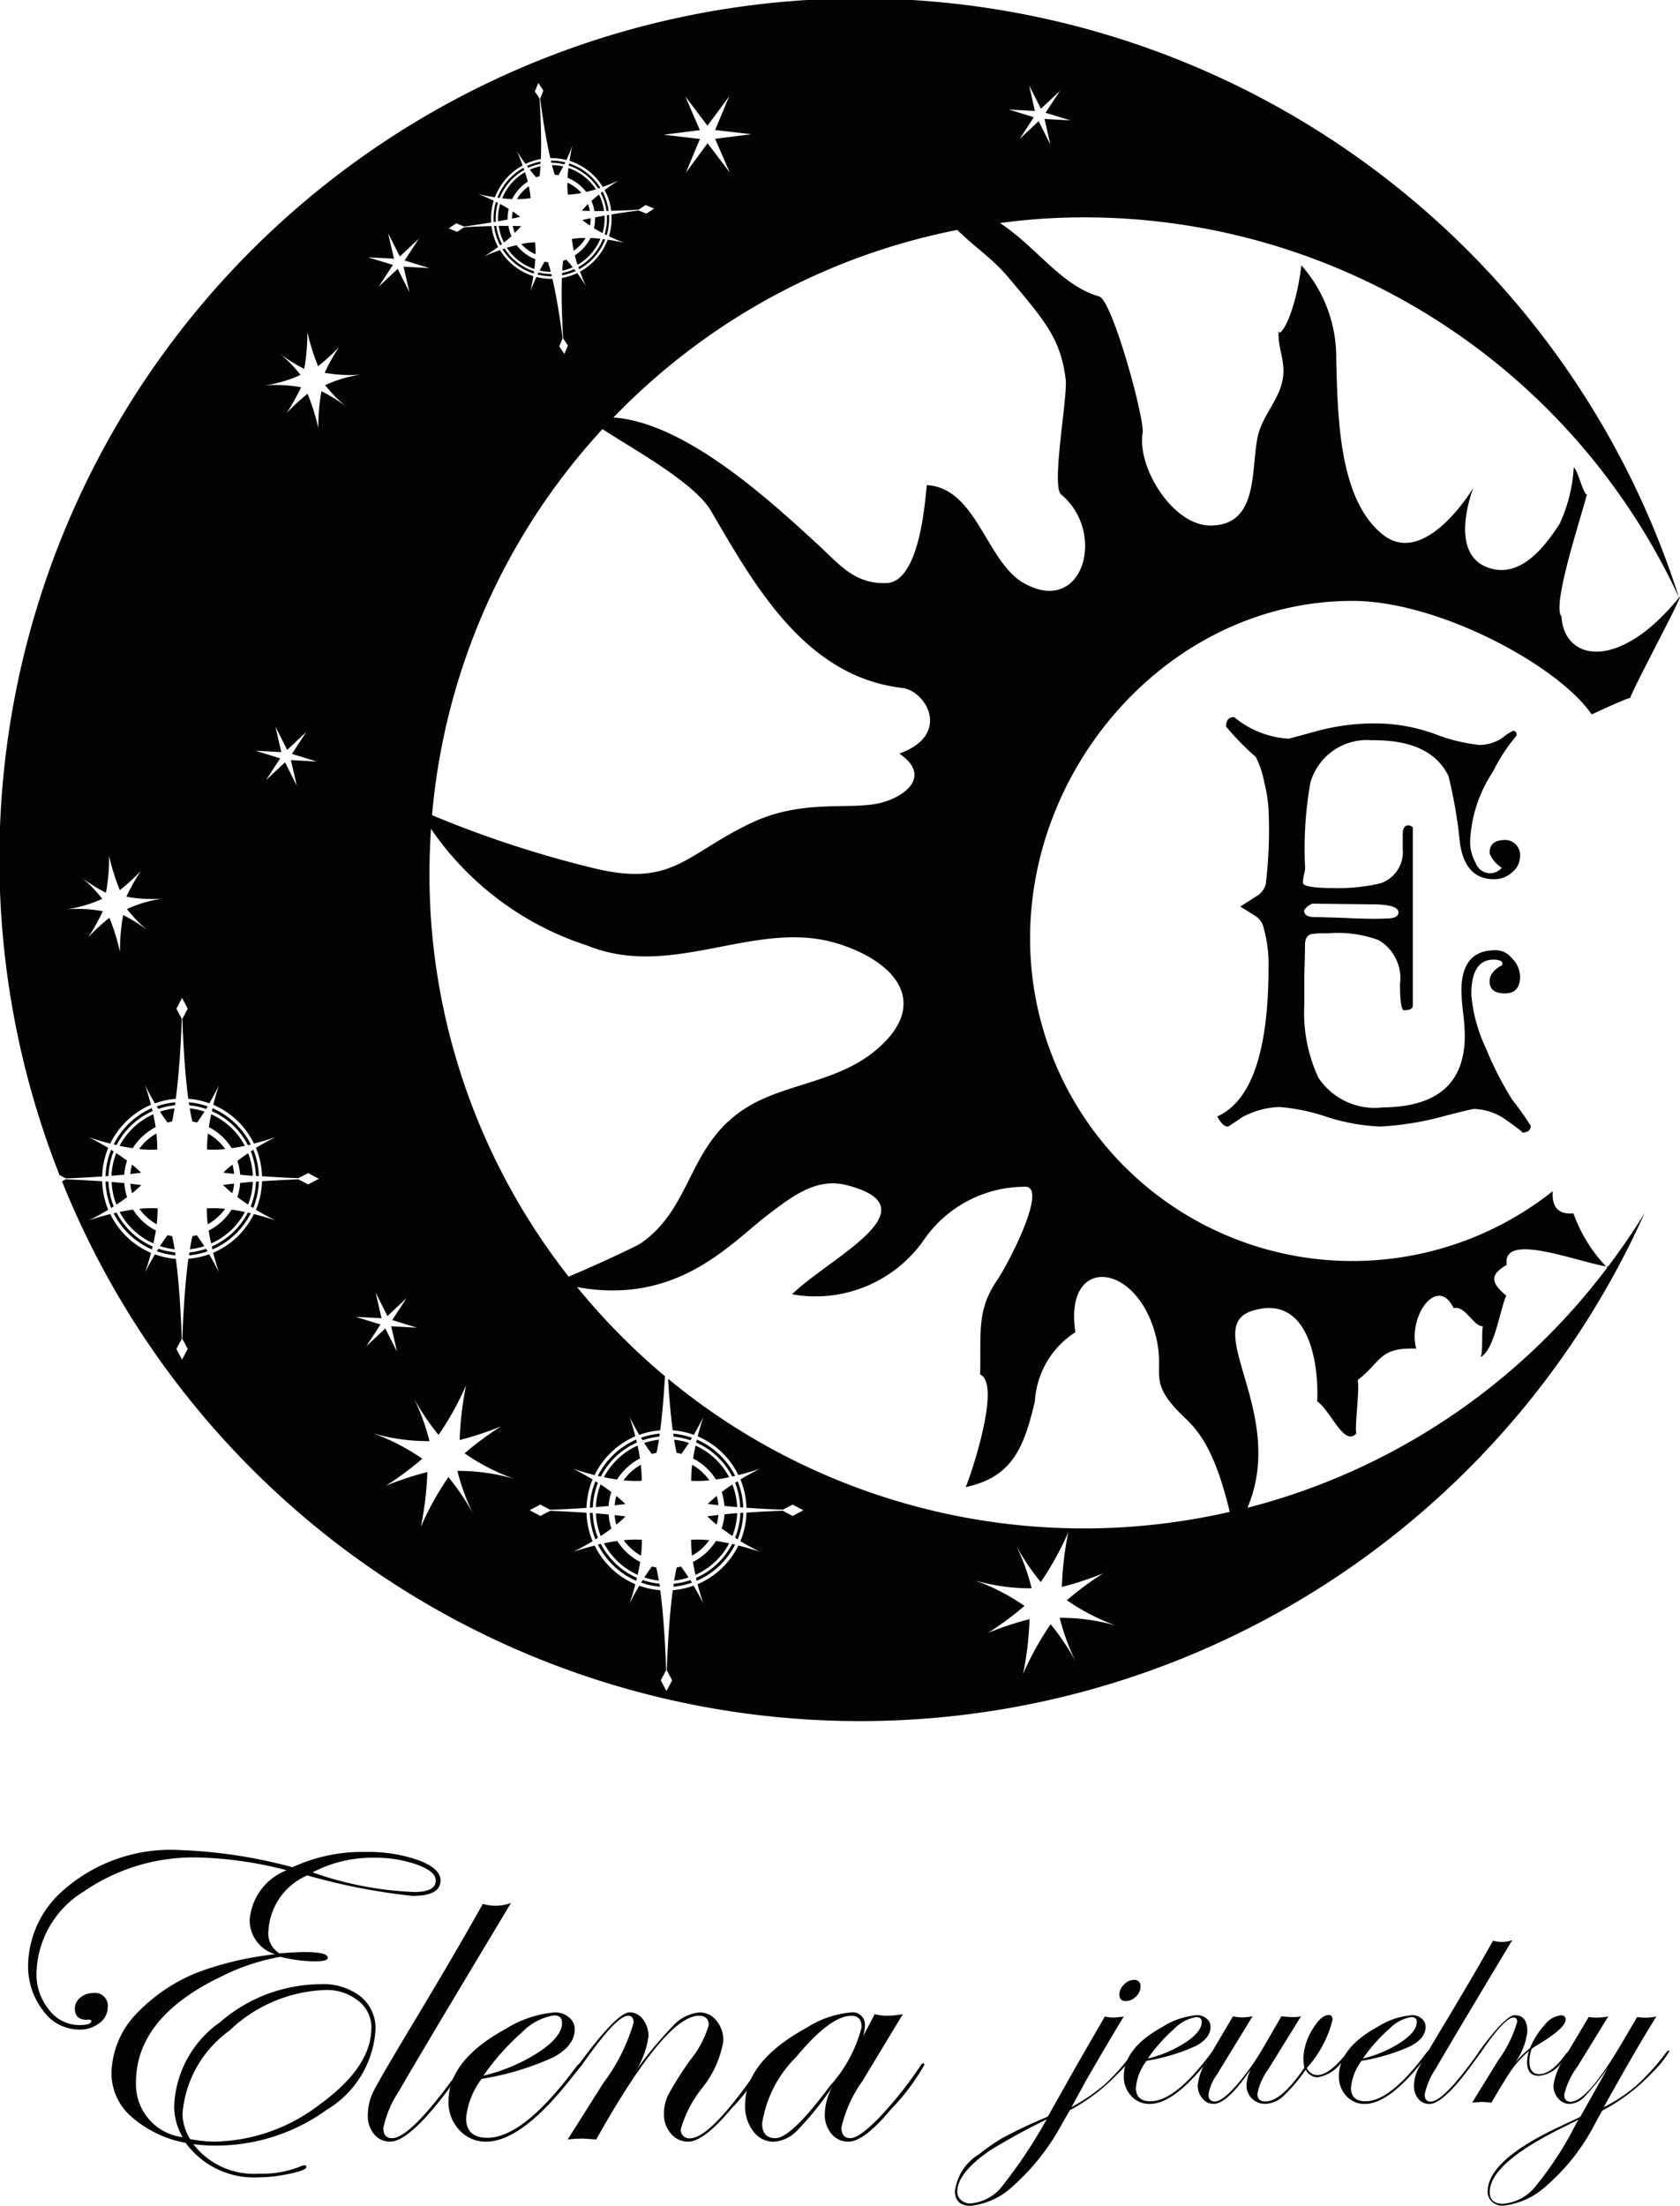 <svg xmlns="http://www.w3.org/2000/svg" xmlns:xlink="http://www.w3.org/1999/xlink" width="66.04" height="86.661" viewBox="0 0 66.04 86.661"><defs><clipPath id="a"><rect width="66.04" height="86.662" fill="#030303"/></clipPath></defs><g clip-path="url(#a)"><path d="M81.385,528.425c-.035.159-.068.33-.1.513a2.777,2.777,0,0,0,.567-.122c-.092-.142-.189-.287-.3-.432-.058.015-.114.03-.174.042" transform="translate(-73.822 -479.856)" fill="#030303"/><path d="M95.622,498.529c.137.018.278.036.42.05a1.944,1.944,0,0,0-.066-.364c-.124.1-.243.2-.353.314" transform="translate(-86.84 -452.459)" fill="#030303"/><path d="M80.913,534.337c-.006.04-.012.078-.017.117a2.95,2.95,0,0,0,.731-.159c-.02-.034-.041-.067-.063-.1a2.9,2.9,0,0,1-.651.143" transform="translate(-73.466 -485.133)" fill="#030303"/><path d="M89.234,516.885a4.444,4.444,0,0,0-.716-.018,4.76,4.76,0,0,0,.036.625,2.076,2.076,0,0,0,.68-.606" transform="translate(-80.388 -469.391)" fill="#030303"/><path d="M95.826,506.73a2.05,2.05,0,0,0,.071-.378c-.148.016-.294.034-.436.053a4.564,4.564,0,0,0,.365.326" transform="translate(-86.694 -459.849)" fill="#030303"/><path d="M81.237,474.159c.029.182.062.355.1.514.063.011.124.028.185.043.106-.144.2-.29.295-.431a2.738,2.738,0,0,0-.577-.126" transform="translate(-73.776 -430.612)" fill="#030303"/><path d="M314.825,634.656l.117.01a3,3,0,0,0-.22-1.035l-.1.064a2.872,2.872,0,0,1,.2.962" transform="translate(-285.726 -575.437)" fill="#030303"/><path d="M288.812,613.559c.021-.035.043-.069.062-.1a2.95,2.95,0,0,0-.741-.162c.005.04.011.079.018.118a2.845,2.845,0,0,1,.661.145" transform="translate(-261.671 -556.97)" fill="#030303"/><path d="M314.6,648.131l.1.065a3.039,3.039,0,0,0,.222-1.045l-.117.009a2.848,2.848,0,0,1-.206.971" transform="translate(-285.703 -587.717)" fill="#030303"/><path d="M299.4,617.295l.117-.026a3.043,3.043,0,0,0-1.506-1.427c-.009.039-.018.076-.027.116a2.921,2.921,0,0,1,1.416,1.336" transform="translate(-270.618 -559.283)" fill="#030303"/><path d="M296.6,627.24a2.049,2.049,0,0,0-.678-.61,5.532,5.532,0,0,0-.037.628,4.277,4.277,0,0,0,.715-.018" transform="translate(-268.715 -569.08)" fill="#030303"/><path d="M297.557,619.748c.178-.025.352-.057.518-.092a2.8,2.8,0,0,0-1.323-1.242c-.034.162-.067.332-.095.508a2.287,2.287,0,0,1,.9.827" transform="translate(-269.412 -561.619)" fill="#030303"/><path d="M89.317,485.5a2.068,2.068,0,0,0-.677-.61,4.819,4.819,0,0,0-.037.627,4.282,4.282,0,0,0,.714-.017" transform="translate(-80.465 -440.355)" fill="#030303"/><path d="M90.267,478c.178-.025.352-.057.519-.092a2.8,2.8,0,0,0-1.323-1.242c-.034.161-.068.332-.095.507a2.3,2.3,0,0,1,.9.827" transform="translate(-81.16 -432.889)" fill="#030303"/><path d="M92.106,475.546l.117-.026a3.036,3.036,0,0,0-1.506-1.427c-.009.037-.019.076-.027.116a2.925,2.925,0,0,1,1.416,1.336" transform="translate(-82.361 -430.552)" fill="#030303"/><path d="M47.741,494.186c.166-.014.335-.029.5-.045a2.223,2.223,0,0,1,.108-.548c-.141-.107-.283-.205-.423-.3a2.769,2.769,0,0,0-.187.891" transform="translate(-43.356 -447.991)" fill="#030303"/><path d="M45.279,505.445l-.117-.009a3.006,3.006,0,0,0,.221,1.042l.1-.065a2.923,2.923,0,0,1-.205-.968" transform="translate(-41.014 -459.017)" fill="#030303"/><path d="M81.522,471.81c.022-.035.043-.069.063-.1a2.963,2.963,0,0,0-.741-.162c0,.04.011.079.017.118a2.831,2.831,0,0,1,.661.145" transform="translate(-73.419 -428.24)" fill="#030303"/><path d="M107.535,492.9l.117.01a3.03,3.03,0,0,0-.22-1.036l-.1.064a2.878,2.878,0,0,1,.2.962" transform="translate(-97.474 -446.703)" fill="#030303"/><path d="M90.713,517.565c-.168-.036-.342-.066-.52-.091a2.29,2.29,0,0,1-.9.824c.027.175.06.345.1.506a2.805,2.805,0,0,0,1.327-1.239" transform="translate(-81.09 -469.949)" fill="#030303"/><path d="M102.009,506.488a2.742,2.742,0,0,0,.188-.9c-.165.014-.333.03-.5.045a2.263,2.263,0,0,1-.11.557c.14.1.283.2.422.295" transform="translate(-92.257 -459.157)" fill="#030303"/><path d="M102.022,493.3c-.139.092-.283.191-.423.3a2.2,2.2,0,0,1,.109.544q.25.025.5.045a2.733,2.733,0,0,0-.185-.886" transform="translate(-92.268 -447.991)" fill="#030303"/><path d="M107.306,506.378l.1.065a3.042,3.042,0,0,0,.222-1.045l-.117.009a2.867,2.867,0,0,1-.206.972" transform="translate(-97.451 -458.981)" fill="#030303"/><path d="M90.626,520.065c.009.039.018.079.028.117a3.044,3.044,0,0,0,1.509-1.424l-.117-.026a2.921,2.921,0,0,1-1.42,1.333" transform="translate(-82.303 -471.092)" fill="#030303"/><path d="M297.914,661.818c.009.04.019.079.029.117a3.041,3.041,0,0,0,1.508-1.424l-.118-.026a2.908,2.908,0,0,1-1.419,1.333" transform="translate(-270.554 -599.826)" fill="#030303"/><path d="M255.649,647.993a2.216,2.216,0,0,1-.11-.552c-.168-.016-.336-.031-.5-.044a2.753,2.753,0,0,0,.189.892c.139-.091.282-.191.423-.3" transform="translate(-231.614 -587.939)" fill="#030303"/><path d="M263.071,640.331c.144-.016.286-.033.425-.05a4.522,4.522,0,0,0-.357-.319,1.992,1.992,0,0,0-.068.369" transform="translate(-238.911 -581.188)" fill="#030303"/><path d="M258.467,619.657c.166.034.341.066.519.092a2.3,2.3,0,0,1,.9-.827c-.026-.175-.059-.345-.094-.507a2.8,2.8,0,0,0-1.324,1.242" transform="translate(-234.729 -561.62)" fill="#030303"/><path d="M257.422,615.958c-.01-.04-.018-.078-.029-.116a3.044,3.044,0,0,0-1.505,1.427l.118.026a2.914,2.914,0,0,1,1.416-1.336" transform="translate(-232.387 -559.283)" fill="#030303"/><path d="M252.773,633.7l-.1-.064a3,3,0,0,0-.22,1.039l.118-.01a2.867,2.867,0,0,1,.2-.966" transform="translate(-229.267 -575.438)" fill="#030303"/><path d="M252.57,647.194c-.04,0-.079-.006-.118-.009a3,3,0,0,0,.222,1.042l.1-.064a2.867,2.867,0,0,1-.206-.968" transform="translate(-229.267 -587.747)" fill="#030303"/><path d="M276.292,670.167a1.774,1.774,0,0,1-.177-.042c-.106.146-.205.29-.3.432a2.854,2.854,0,0,0,.571.124c-.03-.183-.062-.356-.1-.515" transform="translate(-250.488 -608.581)" fill="#030303"/><path d="M309.33,635.043c-.14.092-.282.191-.422.3a2.253,2.253,0,0,1,.107.544c.167.017.335.032.5.046a2.767,2.767,0,0,0-.186-.887" transform="translate(-280.538 -576.721)" fill="#030303"/><path d="M275.08,613.413c.005-.039.012-.078.018-.118a3,3,0,0,0-.737.162l.062.1a2.891,2.891,0,0,1,.657-.145" transform="translate(-249.163 -556.97)" fill="#030303"/><path d="M266.894,627.24a4.271,4.271,0,0,0,.714.018,5.164,5.164,0,0,0-.037-.628,2.059,2.059,0,0,0-.677.61" transform="translate(-242.382 -569.08)" fill="#030303"/><path d="M263.5,648.215c-.141-.018-.285-.036-.431-.051a2.053,2.053,0,0,0,.07.374c.127-.1.248-.211.361-.323" transform="translate(-238.911 -588.637)" fill="#030303"/><path d="M276.315,615.905a2.781,2.781,0,0,0-.574.127c.091.141.189.287.3.431.061-.015.12-.033.182-.043.035-.159.068-.33.1-.515" transform="translate(-250.417 -559.34)" fill="#030303"/><path d="M256.037,660.486l-.117.027a3.041,3.041,0,0,0,1.509,1.423c.009-.038.019-.077.027-.117a2.917,2.917,0,0,1-1.419-1.333" transform="translate(-232.416 -599.827)" fill="#030303"/><path d="M296.525,658.638a4.27,4.27,0,0,0-.716-.017,4.958,4.958,0,0,0,.035.624,2.074,2.074,0,0,0,.68-.607" transform="translate(-268.642 -598.125)" fill="#030303"/><path d="M303.122,648.485a2.064,2.064,0,0,0,.07-.379c-.147.016-.293.034-.435.053a4.732,4.732,0,0,0,.365.326" transform="translate(-274.952 -588.584)" fill="#030303"/><path d="M302.912,640.277c.138.019.278.035.42.051a2.024,2.024,0,0,0-.066-.365c-.124.1-.242.2-.353.314" transform="translate(-275.092 -581.189)" fill="#030303"/><path d="M309.3,648.242a2.79,2.79,0,0,0,.188-.9c-.166.014-.334.029-.5.045a2.28,2.28,0,0,1-.111.557c.14.1.283.2.423.3" transform="translate(-280.509 -587.893)" fill="#030303"/><path d="M298,659.318c-.166-.034-.34-.065-.518-.09a2.315,2.315,0,0,1-.9.824c.028.174.06.345.1.506a2.79,2.79,0,0,0,1.325-1.24" transform="translate(-269.342 -598.684)" fill="#030303"/><path d="M259.02,659.228c-.179.025-.353.056-.52.09a2.8,2.8,0,0,0,1.326,1.24c.036-.162.069-.332.1-.506a2.3,2.3,0,0,1-.9-.824" transform="translate(-234.759 -598.684)" fill="#030303"/><path d="M274.489,675.941c-.023.035-.043.068-.063.1a3,3,0,0,0,.736.16c-.006-.04-.012-.079-.017-.118a2.857,2.857,0,0,1-.655-.143" transform="translate(-249.223 -613.862)" fill="#030303"/><path d="M266.966,658.638a2.064,2.064,0,0,0,.679.607,4.826,4.826,0,0,0,.036-.624,4.262,4.262,0,0,0-.715.017" transform="translate(-242.448 -598.125)" fill="#030303"/><path d="M288.675,670.167c-.036.159-.068.332-.1.514a2.77,2.77,0,0,0,.567-.123q-.136-.213-.3-.432a1.775,1.775,0,0,1-.174.042" transform="translate(-262.075 -608.581)" fill="#030303"/><path d="M288.2,676.084c-.006.04-.012.078-.018.118a3,3,0,0,0,.732-.16c-.021-.034-.041-.067-.063-.1a2.9,2.9,0,0,1-.65.143" transform="translate(-261.712 -613.862)" fill="#030303"/><path d="M288.527,615.905c.03.183.062.355.1.514.063.01.124.028.185.044.106-.144.2-.29.3-.431a2.784,2.784,0,0,0-.579-.127" transform="translate(-262.029 -559.34)" fill="#030303"/><path d="M255.222,635.043a2.788,2.788,0,0,0-.185.891c.166-.014.334-.029.5-.044a2.319,2.319,0,0,1,.108-.549c-.141-.107-.283-.206-.423-.3" transform="translate(-231.614 -576.721)" fill="#030303"/><path d="M247.069,101.849c-.128-.014-.261-.025-.4-.03a1.733,1.733,0,0,1-.617.683c.033.128.07.253.108.372a2.114,2.114,0,0,0,.9-1.026" transform="translate(-223.458 -92.468)" fill="#030303"/><path d="M244.865,102.272a1.579,1.579,0,0,0,.465-.5,3.256,3.256,0,0,0-.538.038,3.7,3.7,0,0,0,.073.466" transform="translate(-222.31 -92.422)" fill="#030303"/><path d="M253.128,83.444a1.7,1.7,0,0,1,.121.4l.378,0a2.056,2.056,0,0,0-.2-.65c-.1.078-.2.163-.3.253" transform="translate(-229.881 -75.551)" fill="#030303"/><path d="M254.575,92.938a2.082,2.082,0,0,0,.076-.687c-.123.022-.248.046-.372.07a1.686,1.686,0,0,1-.043.425c.113.069.227.133.338.191" transform="translate(-230.888 -83.779)" fill="#030303"/><path d="M247.551,103.353c.009.029.019.057.03.085a2.278,2.278,0,0,0,1.027-1.175l-.089-.012a2.189,2.189,0,0,1-.968,1.1" transform="translate(-224.816 -92.859)" fill="#030303"/><path d="M223.179,103.773a1.552,1.552,0,0,0,.553.4,3.743,3.743,0,0,0-.017-.47,3.02,3.02,0,0,0-.536.065" transform="translate(-202.682 -94.183)" fill="#030303"/><path d="M249.595,93.4c-.109.022-.217.046-.323.071.093.076.194.148.3.217a1.545,1.545,0,0,0,.025-.288" transform="translate(-226.379 -84.826)" fill="#030303"/><path d="M227.183,71.108a2.108,2.108,0,0,0-.421.136c.078.1.163.2.252.3a1.4,1.4,0,0,1,.133-.046c.015-.122.028-.253.036-.392" transform="translate(-205.936 -64.577)" fill="#030303"/><path d="M230.118,116.6l-.04.081a2.275,2.275,0,0,0,.564.067c-.008-.03-.016-.058-.023-.088a2.132,2.132,0,0,1-.5-.06" transform="translate(-208.948 -105.894)" fill="#030303"/><path d="M240.528,115.294c0,.03,0,.06,0,.09a2.227,2.227,0,0,0,.537-.172L241,115.14a2.106,2.106,0,0,1-.477.154" transform="translate(-218.433 -104.566)" fill="#030303"/><path d="M236.255,70.624c.034.136.072.262.11.379.048,0,.094.012.142.019.069-.115.132-.233.19-.345a2.121,2.121,0,0,0-.441-.054" transform="translate(-214.557 -64.138)" fill="#030303"/><path d="M249.014,87.6c.1,0,.211.007.319.008a1.6,1.6,0,0,0-.076-.27c-.086.085-.168.173-.242.262" transform="translate(-226.145 -79.321)" fill="#030303"/><path d="M258.809,92.686c.028.014.054.028.081.04a2.291,2.291,0,0,0,.091-.8l-.087.015a2.146,2.146,0,0,1-.085.743" transform="translate(-235.04 -83.485)" fill="#030303"/><path d="M226.1,69.211c0-.03,0-.059.005-.089a2.232,2.232,0,0,0-.54.174l.053.071a2.231,2.231,0,0,1,.481-.156" transform="translate(-204.854 -62.774)" fill="#030303"/><path d="M214.861,74.663c.128.014.261.025.4.03a1.719,1.719,0,0,1,.614-.684c-.033-.129-.07-.255-.108-.374a2.117,2.117,0,0,0-.9,1.028" transform="translate(-195.128 -66.872)" fill="#030303"/><path d="M231.4,112.363c-.034-.135-.072-.262-.11-.378a1.294,1.294,0,0,1-.136-.018c-.069.117-.133.232-.191.344a2.028,2.028,0,0,0,.437.053" transform="translate(-209.749 -101.683)" fill="#030303"/><path d="M257.448,82.72a2.236,2.236,0,0,0-.24-.76l-.07.055a2.177,2.177,0,0,1,.222.706h.089" transform="translate(-233.522 -74.433)" fill="#030303"/><path d="M211.416,86.385l-.08-.041a2.286,2.286,0,0,0-.09.795l.087-.015a2.19,2.19,0,0,1,.082-.738" transform="translate(-191.841 -78.414)" fill="#030303"/><path d="M213.951,71.837c-.01-.029-.02-.057-.03-.085a2.29,2.29,0,0,0-1.026,1.178l.089.011a2.2,2.2,0,0,1,.966-1.1" transform="translate(-193.343 -65.162)" fill="#030303"/><path d="M244.038,72.687a2.108,2.108,0,0,0-1.082-.837c-.014.124-.026.253-.034.387a1.751,1.751,0,0,1,.734.555c.131-.031.259-.067.381-.1" transform="translate(-220.612 -65.251)" fill="#030303"/><path d="M244.578,70.87l.085-.028a2.284,2.284,0,0,0-1.231-.96c0,.028-.009.059-.013.088a2.2,2.2,0,0,1,1.159.9" transform="translate(-221.063 -63.464)" fill="#030303"/><path d="M243.389,78.518a1.556,1.556,0,0,0-.551-.408,3.9,3.9,0,0,0,.018.473,2.983,2.983,0,0,0,.533-.065" transform="translate(-220.535 -70.936)" fill="#030303"/><path d="M236.293,68.846c.014-.027.027-.054.04-.081a2.311,2.311,0,0,0-.567-.069c.007.03.014.059.021.088a2.143,2.143,0,0,1,.506.061" transform="translate(-214.112 -62.387)" fill="#030303"/><path d="M240.62,111.5a2,2,0,0,0,.417-.133c-.079-.1-.164-.2-.253-.3-.042.015-.084.031-.127.044-.014.122-.027.252-.036.392" transform="translate(-218.521 -100.865)" fill="#030303"/><path d="M211.457,96.663a2.275,2.275,0,0,0,.241.764c.024-.017.048-.037.072-.056a2.143,2.143,0,0,1-.224-.711l-.089,0" transform="translate(-192.037 -87.784)" fill="#030303"/><path d="M51.178,477.908c.166.035.341.068.519.092a2.3,2.3,0,0,1,.9-.827c-.027-.175-.06-.346-.094-.507a2.8,2.8,0,0,0-1.324,1.242" transform="translate(-46.478 -432.889)" fill="#030303"/><path d="M68.528,528.816a2.845,2.845,0,0,0,.571.124c-.029-.184-.062-.355-.1-.515-.061-.011-.119-.026-.178-.042-.107.144-.2.29-.3.432" transform="translate(-62.234 -479.857)" fill="#030303"/><path d="M59.6,485.5a4.28,4.28,0,0,0,.714.017,5.146,5.146,0,0,0-.037-.627,2.048,2.048,0,0,0-.677.61" transform="translate(-54.131 -440.355)" fill="#030303"/><path d="M67.192,534.194l-.063.1a2.967,2.967,0,0,0,.737.159c-.007-.038-.012-.078-.018-.117a2.919,2.919,0,0,1-.656-.143" transform="translate(-60.964 -485.133)" fill="#030303"/><path d="M67.79,471.665c.007-.039.013-.079.019-.118a2.935,2.935,0,0,0-.737.162l.062.1a2.866,2.866,0,0,1,.657-.145" transform="translate(-60.912 -428.24)" fill="#030303"/><path d="M68.752,474.717c.06-.016.12-.033.182-.043.036-.159.069-.332.1-.515a2.8,2.8,0,0,0-.573.126c.089.141.188.287.294.432" transform="translate(-62.171 -430.612)" fill="#030303"/><path d="M51.723,517.474c-.178.024-.352.057-.52.091A2.8,2.8,0,0,0,52.53,518.8c.035-.161.068-.332.1-.506a2.28,2.28,0,0,1-.9-.824" transform="translate(-46.501 -469.949)" fill="#030303"/><path d="M48.742,518.732l-.117.027a3.04,3.04,0,0,0,1.509,1.424c.01-.038.019-.078.028-.117a2.922,2.922,0,0,1-1.42-1.333" transform="translate(-44.159 -471.092)" fill="#030303"/><path d="M56.213,506.461c-.141-.02-.284-.037-.431-.052a2.208,2.208,0,0,0,.07.373q.191-.154.361-.321" transform="translate(-50.659 -459.9)" fill="#030303"/><path d="M55.781,498.574q.216-.024.425-.051a4.615,4.615,0,0,0-.358-.32,1.968,1.968,0,0,0-.068.371" transform="translate(-50.658 -452.448)" fill="#030303"/><path d="M59.669,516.885a2.061,2.061,0,0,0,.68.606,5.1,5.1,0,0,0,.037-.625,4.448,4.448,0,0,0-.717.018" transform="translate(-54.189 -469.391)" fill="#030303"/><path d="M216.93,104.973a2.106,2.106,0,0,0,1.083.834c.016-.124.028-.254.036-.386a1.732,1.732,0,0,1-.736-.553c-.133.031-.26.068-.383.1" transform="translate(-197.007 -95.237)" fill="#030303"/><path d="M219.569,96.922c.087-.086.171-.175.247-.268-.107,0-.217-.006-.327-.007a1.623,1.623,0,0,0,.079.275" transform="translate(-199.332 -87.771)" fill="#030303"/><path d="M215.121,106.312l-.085.028a2.287,2.287,0,0,0,1.233.958c0-.029.008-.059.012-.09a2.195,2.195,0,0,1-1.161-.9" transform="translate(-195.287 -96.548)" fill="#030303"/><path d="M221.74,79.7a1.561,1.561,0,0,0-.464.506,3.231,3.231,0,0,0,.537-.039,3.758,3.758,0,0,0-.073-.467" transform="translate(-200.954 -72.383)" fill="#030303"/><path d="M213.616,97.284c.1-.078.2-.163.3-.252a1.653,1.653,0,0,1-.122-.406c-.128,0-.253,0-.38,0a2.106,2.106,0,0,0,.206.656" transform="translate(-193.81 -87.752)" fill="#030303"/><path d="M219.18,90.733c.108-.022.212-.045.316-.07a3.563,3.563,0,0,0-.291-.212,1.52,1.52,0,0,0-.025.282" transform="translate(-199.05 -82.144)" fill="#030303"/><path d="M50.137,474.2c-.009-.04-.018-.079-.028-.117a3.037,3.037,0,0,0-1.5,1.427l.116.026a2.919,2.919,0,0,1,1.417-1.336" transform="translate(-44.14 -430.548)" fill="#030303"/><path d="M45.482,491.942l-.1-.064a2.988,2.988,0,0,0-.22,1.039l.117-.009a2.89,2.89,0,0,1,.2-.966" transform="translate(-41.014 -446.704)" fill="#030303"/><path d="M47.93,506.534c.139-.091.283-.19.423-.295a2.271,2.271,0,0,1-.11-.552c-.167-.017-.335-.031-.5-.045a2.775,2.775,0,0,0,.189.893" transform="translate(-43.356 -459.204)" fill="#030303"/><path d="M213.18,87.933c.125-.022.249-.044.373-.069a1.782,1.782,0,0,1,.041-.419c-.113-.069-.226-.134-.338-.192a2.077,2.077,0,0,0-.076.68" transform="translate(-193.599 -79.24)" fill="#030303"/><path d="M533.357,322.8c0,.194-.115.292-.345.292q.079,0-.583-.464a2.272,2.272,0,0,0-1.3-.464q-.106,0-1.219.291a11.873,11.873,0,0,1-2.465.4,7.841,7.841,0,0,1-2.12-.384,7.649,7.649,0,0,0-1.855-.384,3.281,3.281,0,0,0-1.458.4q-.265.186-.557.371c-.142,0-.282-.133-.424-.4q2.068-.927,2.015-6.148a5.3,5.3,0,0,0-.217-1.351.725.725,0,0,0-.339-.4c-.19-.123-.375-.239-.557-.345l.623-.4a.775.775,0,0,0,.384-.5,17.534,17.534,0,0,0,.106-2.915,5.466,5.466,0,0,0-.172-1.087,3.454,3.454,0,0,0-.332-.981,10.675,10.675,0,0,1-1.166-1.193q0-.371.318-.371a3.661,3.661,0,0,0,2.147.848q.424-.11,1.113-.3a8.724,8.724,0,0,1,2.253-.3,6.915,6.915,0,0,1,2.359.41,6.9,6.9,0,0,0,1.775.438,1.628,1.628,0,0,0,.914-.291,1.752,1.752,0,0,1,.411-.265c.088,0,.133.062.133.185a6.751,6.751,0,0,0-.928,1.418,5.315,5.315,0,0,0-.9,2.77,1.667,1.667,0,0,0,.22.821.6.6,0,0,0,1.025.186,1.191,1.191,0,0,1-.477-.557q-.026-.5.53-.53a.589.589,0,0,1,.663.636.8.8,0,0,1-.318.636,1.026,1.026,0,0,1-.663.265q-1.167.027-1.379-1.412a18.967,18.967,0,0,0-.45-2.636q-.69-1.438-3.022-1.412a2.31,2.31,0,0,0-2.411,1.677,14.937,14.937,0,0,0-.212,3.2.907.907,0,0,1-.026.359,1.654,1.654,0,0,0-.053.359q0,.213,1.228.213a7.224,7.224,0,0,0,1.814-.185,1.293,1.293,0,0,0,.881-1.352v-.556q0-.371.212-.371a.255.255,0,0,1,.185.079v7q0,.186-.344.185-.159,0-.159-1.033a1.74,1.74,0,0,0-.842-1.723,4.655,4.655,0,0,0-2-.265,3.39,3.39,0,0,0-.631.027c-.176.036-.263.185-.263.45s-.009.654-.026,1.167v1.166a6.052,6.052,0,0,0,.554,2.862,2.657,2.657,0,0,0,2.534,1.166q3.246-.026,3.22-2.862a8.2,8.2,0,0,0-.066-.861,8.076,8.076,0,0,1-.066-.862q0-1.59,1.325-1.59a.818.818,0,0,1,.663.318,1.051,1.051,0,0,1,.318.715q0,.663-.6.663t-.6-.477q0-.371.5-.637c.017-.088-.009-.146-.079-.172a.775.775,0,0,0-.265-.04q-.874,0-.875,1.379a6.193,6.193,0,0,0,.583,2.12,13.031,13.031,0,0,0,1.033,2.014,10.816,10.816,0,0,1,.716,1.007m-5.194-8.375q0-.318-1.068-.318l-2.323-.026a.712.712,0,0,0-.32.265c0,.177.146.265.44.265s.752.013,1.375.04,1.095.031,1.415.013q.481,0,.481-.239" transform="translate(-473.181 -278.594)" fill="#030303"/><path d="M63.132,49.753c.018.015.036.032.052.045a25.722,25.722,0,0,1-14.146,9.44c1.575-3.722-1.867-7.106.2-7.742,2.182-.672,2.61,2,2.541,3.559.549.4,1.072,1.809,1.54,1.256-.082-.137.15-1.916.046-2.087.934-.712.837-1.3,2.306-1.236-.34-1.279.834-2.909,1.473-1.592.465-.115.766.721,1.151.713-.067.218.011,1-.092,1.208.544-.272.769-1.9,1.007-2.413-.639-.535-.63-.825.019-1.21-.195-1.3,2.66-.153,3.9.06a5.928,5.928,0,0,1-1.278-2.083c-.685.06-.847-.353-.814-.871A12.671,12.671,0,0,1,40.492,36.87c0-7,5.674-13.262,12.675-13.262,3.377,0,8.087,2.54,9.4,4.46.093-.038,1.38-.645,1.518-.645.071-.321,2.251-4.359,1.918-3.948-2.36,2.911-4.521,2.509-4.623.739-.389-.434.808-3.994,1-4.791-.132.039-.38-1.04-.519-1.048a5.98,5.98,0,0,1-.551,2.2c-.46.71-1.384,2.054-2.607,1.785-1.9-.417-.783-3.2-.783-3.2s-1.9,3.194-3.578,1.831c-1.666-1.35-1.758-4.4-1.815-6.883a5.454,5.454,0,0,0-1.372-3.685c-.245,2.065-.927,2.99-.892,2.526-.052.7.251,1.165.177,1.835-.1.882-.818,1.52-1,2.373-.274,1.306.048,3.5-1.872,3.49-1.494-.014-2.891-2.328-2.649-3.661.048-.655-1.2-5.19-1.711-5.338-1.5-.432-2.457-1.941-3.9-2.886.646-.083,1.3-.151,1.957-.186A25.755,25.755,0,0,1,66,23.475,33.811,33.811,0,1,0,2.339,46.165l.252.133c.374-.014.88-.037,1.425-.075A3.141,3.141,0,0,1,4.253,45.1c-.433-.261-.77-.423-.77-.423.037.014.381.134.85.254a3.172,3.172,0,0,1,1.6-1.524c-.115-.45-.226-.766-.226-.766.015.033.156.327.381.709a3.112,3.112,0,0,1,.822-.178c.149-1.117.212-2.455.235-3.143l-.21-.4.223-.422.222.422-.211.4c.024.69.083,2.025.232,3.141a3.079,3.079,0,0,1,.828.178c.223-.383.364-.676.38-.709,0,0-.111.316-.226.766a3.175,3.175,0,0,1,1.6,1.524c.469-.119.813-.24.849-.254,0,0-.336.162-.77.423a3.129,3.129,0,0,1,.237,1.114c.547.04,1.055.063,1.428.077l.387-.2.422.223-.422.223-.388-.2c-.374.014-.881.037-1.427.075a3.113,3.113,0,0,1-.24,1.122c.412.245.738.4.772.417,0,0-.355-.126-.853-.249a3.168,3.168,0,0,1-1.6,1.521c.11.425.217.73.23.765,0,0-.146-.3-.386-.708a3.1,3.1,0,0,1-.818.178c-.15,1.116-.212,2.455-.235,3.143l.209.4-.222.421-.223-.421.211-.4c-.023-.69-.082-2.026-.231-3.14a3.134,3.134,0,0,1-.822-.177c-.24.4-.385.707-.385.707.012-.034.119-.339.23-.765A3.167,3.167,0,0,1,4.336,47.7c-.5.123-.853.248-.853.248.036-.016.361-.172.772-.417a3.147,3.147,0,0,1-.239-1.119c-.547-.039-1.055-.062-1.428-.078l-.15.08a33.806,33.806,0,0,0,62.212,1.243c-.443.73-.93,1.43-1.444,2.111-.023,0-.05-.01-.075-.014M4.989,35.714a5.351,5.351,0,0,0,.813.838,5.86,5.86,0,0,0-.962-.6,7.852,7.852,0,0,0-.123,1.452v0A8.289,8.289,0,0,0,4.3,36.058a8.306,8.306,0,0,0-.824.757h0A8.066,8.066,0,0,0,4.04,35.8a5.463,5.463,0,0,0-1.421-.075,5.021,5.021,0,0,0,1.4-.411,5.408,5.408,0,0,0-.812-.838,5.912,5.912,0,0,0,.959.6,7.707,7.707,0,0,0,.123-1.45h0a8.191,8.191,0,0,0,.423,1.348,8.163,8.163,0,0,0,.825-.757h0a7.9,7.9,0,0,0-.569,1.013,5.409,5.409,0,0,0,1.421.074,5.062,5.062,0,0,0-1.4.412M40.457,3.359l.462.913.746-.7L41.1,4.43l.976.3-1.017-.056.229,1-.461-.913-.746.7.558-.856-.976-.3,1.019.055ZM37.631,9.033c.7.694,1.361,1.1,2.011,1.87,1.475,1.75,2.049,2.427,2.248,3.992.089.7-.576,4.2-.178,4.532,1.809,1.5.855,4.824-1.492,3.468-1.444-.836-1.85-3.74-3.785-3.834-.053.256-.21,3.8-1.589,3.847-1.266.044-1.842-.731-2.723-1.539-1.761-1.611-5.142-4.766-8.008-4.966A25.66,25.66,0,0,1,37.631,9.033M34.68,31.528c-1.246.337-3.1-.188-5.217.837-2.56,1.239-3.041,2.5-6.148,1.739a42.559,42.559,0,0,1-6.332-2.077,25.678,25.678,0,0,1,6.7-15.168c1.054.7,3.6,2.078,4.267,3.214,1.705,2.919,3.7,6.512,7.512,6.955.952.11,1.949,1.85-.111,2.579,1.251.853.29,1.66-.675,1.921M16.916,35.657a26.079,26.079,0,0,1,.027-3.092,11.854,11.854,0,0,0,6.148,4.586c3.363,1.365,6.636-1.082,9.849-.075,2.378.745,3.6,2.409,1.5,4.176-1.482,1.253-3.5,1.313-5.01,2.211-2.422,1.447-2.164,3.962-4.256,5.394-.167.114-1.894.918-2.821,1.3a25.621,25.621,0,0,1-5.439-14.5m6.379-23.792,0,0v0a.008.008,0,0,0,0,0m3.648-8.074.87,1.147.854-1.155-.555,1.326,1.426.165-1.425.181.573,1.319-.869-1.145-.855,1.156.555-1.326-1.425-.166,1.422-.18ZM17.938,8.774l.307.126c.28-.037.657-.091,1.063-.159a2.36,2.36,0,0,1,.1-.855c-.343-.165-.608-.261-.608-.261.028.007.295.072.655.127A2.4,2.4,0,0,1,20.545,6.5c-.119-.33-.224-.558-.224-.558.014.024.141.234.336.5a2.347,2.347,0,0,1,.605-.193c.03-.848-.019-1.856-.051-2.374l-.186-.282.136-.333.2.3-.128.313c.066.516.207,1.513.4,2.339a2.359,2.359,0,0,1,.632.075c.14-.3.225-.534.234-.56,0,0-.06.244-.114.591a2.385,2.385,0,0,1,1.31,1.026c.345-.123.593-.238.621-.251,0,0-.241.144-.548.372a2.336,2.336,0,0,1,.259.818c.413-.011.795-.029,1.076-.046l.276-.181.332.137-.3.2L25.1,8.267c-.279.038-.658.091-1.064.159a2.359,2.359,0,0,1-.1.857c.328.155.583.249.609.258,0,0-.275-.069-.657-.124A2.391,2.391,0,0,1,22.8,10.673c.114.31.217.531.228.556,0,0-.131-.218-.34-.5a2.337,2.337,0,0,1-.6.191c-.032.849.018,1.857.049,2.374l.186.282-.136.332-.2-.3.129-.315c-.066-.516-.208-1.512-.4-2.337a2.356,2.356,0,0,1-.629-.075c-.15.32-.238.559-.238.559.007-.027.065-.263.117-.591a2.386,2.386,0,0,1-1.313-1.024c-.364.128-.621.248-.621.248.024-.014.257-.155.548-.369a2.35,2.35,0,0,1-.26-.822c-.413.011-.8.029-1.075.046l-.276.181-.332-.137Zm-2.682.389.462.914.746-.7-.559.857.976.3-1.018-.057.23,1-.46-.913-.747.7.559-.856-.977-.3,1.02.056Zm-3.821,20.7.23,1-.461-.913-.747.7.558-.856-.975-.3,1.019.056-.232-1,.462.913.746-.7-.559.856.976.3Zm1.2-14.493a7.836,7.836,0,0,0-.122,1.451h0a8.375,8.375,0,0,0-.422-1.349,8.388,8.388,0,0,0-.825.758h0a7.964,7.964,0,0,0,.569-1.014,5.43,5.43,0,0,0-1.421-.074,5.031,5.031,0,0,0,1.4-.413A5.4,5.4,0,0,0,11,13.892a5.993,5.993,0,0,0,.958.6,7.677,7.677,0,0,0,.124-1.451h0a8.173,8.173,0,0,0,.423,1.347,8.056,8.056,0,0,0,.824-.756h0a7.861,7.861,0,0,0-.568,1.013,5.452,5.452,0,0,0,1.421.074,5.043,5.043,0,0,0-1.4.413,5.411,5.411,0,0,0,.814.837,5.829,5.829,0,0,0-.963-.6m1.347,36.368L15,51.793l-.231-1,.462.914.746-.7-.558.857.975.3-1.017-.057.23,1-.461-.914-.747.7.558-.856Zm4.616,7.737,0,0h0s0,0,0,0a9.039,9.039,0,0,0-.97-1.44,11.794,11.794,0,0,0-1.083,1.954v0a12.7,12.7,0,0,0,.256-2.154,12.771,12.771,0,0,0-1.631.539h0A12.075,12.075,0,0,0,16.6,57.312a8.29,8.29,0,0,0-1.941-1h0a7.738,7.738,0,0,0,2.224.308,8.616,8.616,0,0,0-.613-1.683.009.009,0,0,0,0,0h0a.027.027,0,0,1,0,0,8.944,8.944,0,0,0,.971,1.438,11.842,11.842,0,0,0,1.081-1.949h0v0l0,0a12.8,12.8,0,0,0-.253,2.151,12.6,12.6,0,0,0,1.63-.538h0A12.145,12.145,0,0,0,18.262,57.1a8.361,8.361,0,0,0,1.943,1,7.778,7.778,0,0,0-2.225-.31,8.652,8.652,0,0,0,.614,1.685m23.675,5.779h0v0a0,0,0,0,0,0,0,9,9,0,0,0-.97-1.44,11.812,11.812,0,0,0-1.083,1.953v0a12.713,12.713,0,0,0,.255-2.153,12.662,12.662,0,0,0-1.631.538h0a12.118,12.118,0,0,0,1.432-1.058,8.276,8.276,0,0,0-1.942-1h0a0,0,0,0,1,0,0,7.779,7.779,0,0,0,2.224.308,8.49,8.49,0,0,0-.613-1.684v0a9.071,9.071,0,0,0,.971,1.439A11.921,11.921,0,0,0,41.994,60.2v0h0a0,0,0,0,0,0,0,12.716,12.716,0,0,0-.253,2.15,12.619,12.619,0,0,0,1.63-.538h0a12.073,12.073,0,0,0-1.433,1.059,8.331,8.331,0,0,0,1.942,1,7.792,7.792,0,0,0-2.224-.309,8.665,8.665,0,0,0,.612,1.686M26.263,54.172c.036.632.093,1.364.181,2.023a3.125,3.125,0,0,1,.827.178c.224-.381.365-.676.38-.708,0,0-.111.314-.226.765a3.17,3.17,0,0,1,1.6,1.524c.47-.118.815-.24.85-.252,0,0-.336.161-.769.423a3.116,3.116,0,0,1,.237,1.113c.548.039,1.055.062,1.428.076l.387-.2.423.222-.423.224-.388-.205c-.374.013-.881.036-1.427.075a3.127,3.127,0,0,1-.239,1.122c.412.246.738.4.772.418,0,0-.355-.125-.851-.249a3.167,3.167,0,0,1-1.605,1.521c.11.425.218.731.23.765,0,0-.146-.306-.386-.709a3.157,3.157,0,0,1-.817.178c-.151,1.116-.211,2.455-.236,3.142l.21.4-.223.421-.223-.421.21-.4c-.022-.69-.082-2.025-.232-3.14a3.138,3.138,0,0,1-.822-.177c-.24.4-.385.708-.385.708.012-.034.12-.34.23-.765a3.17,3.17,0,0,1-1.6-1.519c-.5.121-.851.247-.851.247.034-.016.359-.172.77-.418a3.138,3.138,0,0,1-.239-1.119c-.548-.039-1.055-.063-1.428-.076l-.387.2-.422-.224.422-.222.389.205c.374-.014.88-.036,1.426-.075a3.128,3.128,0,0,1,.237-1.117c-.433-.262-.769-.423-.769-.423.035.012.38.134.849.252a3.173,3.173,0,0,1,1.6-1.524c-.114-.451-.225-.765-.225-.765.015.032.156.327.38.708a3.166,3.166,0,0,1,.823-.178c.092-.693.152-1.472.188-2.127a26.008,26.008,0,0,1-3.454-3.5c3.983.731,6.081-1.773,7.517-2.854.9-.679,1.87-1.464,3.082-1.152,3.495.9-.7,2.864-2.149,4.288A5.2,5.2,0,0,0,36.3,48.74a4.815,4.815,0,0,1,3.929-2.112c1.056-.152-.576,3-1.037,3.675-.818,1.2-.618,2.1-.664,3.7.859.369-.394,4.047-.568,4.423,1.845-.388,2.3-1.58,2.721-3.371a3.47,3.47,0,0,1,1.591-2.714c-.461-3.034,2.395-2.789,3.152.113.391,1.5-.307,1.729.867,2.967.548.577,1.339,1.012,2.05,3.979A25.937,25.937,0,0,1,44,60.012a25.658,25.658,0,0,1-17.734-5.84" transform="translate(0 0)" fill="#030303"/><path d="M28.234,792.72q0,.6-1.1.6a24.345,24.345,0,0,1-4.136-.807A2.53,2.53,0,0,0,21.47,794.7a.914.914,0,0,0,.439.879q.637-.054.96-.054.933,0,.933.224,0,.143-.494.143a5.786,5.786,0,0,1-1.365-.179,8.329,8.329,0,0,0-2.318.771q-3.359,1.607-3.36,4.163A2.09,2.09,0,0,0,18.1,802.8a2.385,2.385,0,0,1-.333-1.265,4.233,4.233,0,0,1,1.805-3.256,6.075,6.075,0,0,1,3.952-1.49,2.383,2.383,0,0,1,1.572.484,1.6,1.6,0,0,1,.584,1.3,3.944,3.944,0,0,1-1.922,3.153,7.426,7.426,0,0,1-5.237,1.35,2.993,2.993,0,0,0,2.562,1.157,4.031,4.031,0,0,0,1.716-.314l.108-.018a.07.07,0,0,1,.054.072q0,.125-.665.265a6.008,6.008,0,0,1-1.213.139,3.329,3.329,0,0,1-2.867-1.355,4.463,4.463,0,0,1-2.143-1.036,2.275,2.275,0,0,1-.773-1.7,3.491,3.491,0,0,1,1.077-2.435,6.738,6.738,0,0,1,2.87-1.718,12.536,12.536,0,0,1,2.486-.52,1.4,1.4,0,0,1-1-1.337,2.288,2.288,0,0,1,1.453-1.965,15.218,15.218,0,0,0-3.436-.5,7.616,7.616,0,0,0-4.526,1.328,3.869,3.869,0,0,0-1.871,3.212,2.2,2.2,0,0,0,.494,1.443,1.488,1.488,0,0,0,1.185.6c.316,0,.475-.05.475-.153,0-.054-.056-.072-.17-.054-.316,0-.475-.146-.475-.439a.547.547,0,0,1,.211-.431.758.758,0,0,1,.507-.18.5.5,0,0,1,.574.557.767.767,0,0,1-.327.623,1.25,1.25,0,0,1-.794.256,1.755,1.755,0,0,1-1.422-.75,2.84,2.84,0,0,1-.587-1.808,3.987,3.987,0,0,1,1.381-2.916,6.383,6.383,0,0,1,4.611-1.579,19.51,19.51,0,0,1,4.4.673,6.531,6.531,0,0,1,2.88-.6,5.868,5.868,0,0,1,2.081.328q.862.327.861.794m-2.719,5.786A1.324,1.324,0,0,0,25,797.439a1.964,1.964,0,0,0-1.294-.422,5.729,5.729,0,0,0-3.772,1.6,4.454,4.454,0,0,0-1.841,3.27,1.937,1.937,0,0,0,.3.987,5.208,5.208,0,0,0,.961.1,6.977,6.977,0,0,0,4.141-1.466q2.021-1.467,2.021-3m2.53-5.8q0-.351-.74-.619a4.942,4.942,0,0,0-1.7-.269,5.072,5.072,0,0,0-2.4.574,13.407,13.407,0,0,0,4,.772q.844,0,.843-.457" transform="translate(-10.919 -718.832)" fill="#030303"/><path d="M163.1,814.1q-3.768,6.27-4.392,7.375a4.152,4.152,0,0,0-.623,1.462q0,.4.341.4.755,0,2.767-2.848c.03-.06.067-.09.108-.09a.048.048,0,0,1,.036.054c0,.036-.03.083-.09.143l-.386.53q-1.7,2.344-2.506,2.345a.793.793,0,0,1-.634-.292,1.1,1.1,0,0,1-.246-.74,2.123,2.123,0,0,1,.228-.955q.229-.463,1.556-2.669,1.625-2.7,2.736-4.683a1.875,1.875,0,0,0,.476.072,1.773,1.773,0,0,0,.628-.108" transform="translate(-143.016 -739.33)" fill="#030303"/><path d="M197.179,862.952a1.118,1.118,0,0,1-.162.233l-.386.484q-1.859,2.293-3.187,2.293a1.391,1.391,0,0,1-1.055-.453,1.588,1.588,0,0,1-.426-1.135q0-1.616,2.252-2.844a4.331,4.331,0,0,1,1.928-.646.833.833,0,0,1,.553.193.6.6,0,0,1,.229.472q0,.646-.843,1.1a11.065,11.065,0,0,1-2.817.848,3.008,3.008,0,0,0-.61,1.542q0,.772.835.772,1.42,0,3.476-2.768c.072-.1.131-.143.18-.143a.048.048,0,0,1,.036.054m-.758-1.664q0-.287-.315-.287a2.227,2.227,0,0,0-1.251.659,9.3,9.3,0,0,0-1.521,1.709,7,7,0,0,0,2.19-.937q.9-.6.9-1.144" transform="translate(-174.332 -781.82)" fill="#030303"/><path d="M250.665,862.943a8.582,8.582,0,0,1-1.3,1.743q-1.069,1.275-1.68,1.276a.866.866,0,0,1-.678-.314,1.134,1.134,0,0,1-.274-.772,1.707,1.707,0,0,1,.166-.75,13.745,13.745,0,0,1,.866-1.368,3.918,3.918,0,0,0,.727-1.373q0-.367-.385-.368-1.31,0-4.038,4.862c-.293-.024-.469-.036-.529-.036a4.634,4.634,0,0,0-.593.036l1.4-2.215a7.412,7.412,0,0,0,1.194-2.378q0-.27-.225-.269-.458,0-1.807,1.933c-.054.078-.1.12-.126.126s-.048-.019-.054-.054a.136.136,0,0,1,.036-.072l.171-.224q1.374-1.843,1.85-1.844a.643.643,0,0,1,.522.278,1.054,1.054,0,0,1,.216.664,3.3,3.3,0,0,1-.674,1.6,15.74,15.74,0,0,1,1.629-2,1.619,1.619,0,0,1,1.054-.538.832.832,0,0,1,.664.323,1.207,1.207,0,0,1,.269.8,3.975,3.975,0,0,1-.825,1.839,4.618,4.618,0,0,0-.843,1.615.326.326,0,0,0,.369.367q.8,0,2.758-2.848c.03-.06.06-.09.089-.09a.048.048,0,0,1,.054.054" transform="translate(-220.633 -781.82)" fill="#030303"/><path d="M325.988,862.943a8.577,8.577,0,0,1-1.311,1.743q-1.061,1.275-1.672,1.276a.84.84,0,0,1-.674-.31,1.166,1.166,0,0,1-.26-.776,2.333,2.333,0,0,1,.287-1.05,12.247,12.247,0,0,1-1.373,1.7,1.393,1.393,0,0,1-.924.44.981.981,0,0,1-.8-.409,1.6,1.6,0,0,1-.323-1.027q0-1.723,2.431-3.05a3.856,3.856,0,0,1,1.722-.593.484.484,0,0,1,.557.538,1.524,1.524,0,0,1-.072.4l.458-.87a2.125,2.125,0,0,0,.476.063,4.1,4.1,0,0,0,.628-.063l-1.588,2.629a5.072,5.072,0,0,0-.825,1.821q0,.421.35.421t1.15-.822a15.4,15.4,0,0,0,1.608-2.026c.036-.06.069-.09.1-.09a.048.048,0,0,1,.054.054m-2.471-1.484q0-.44-.4-.44-.825,0-2.166,1.615a4.667,4.667,0,0,0-1.341,2.61q0,.583.52.583.619,0,2.144-2.054a5.408,5.408,0,0,0,1.247-2.314" transform="translate(-289.649 -781.82)" fill="#030303"/><path d="M415.866,849.77a4.225,4.225,0,0,1-.686.855,7.428,7.428,0,0,1-1.919,1.471l-.315.549a8.944,8.944,0,0,1-1.885,2.4,2.9,2.9,0,0,1-1.689.808c-.419,0-.628-.194-.628-.579a2,2,0,0,1,.955-1.455,8.3,8.3,0,0,1,.888-.617,18.322,18.322,0,0,1,1.726-.819l.086-.044,1.079-1.917q.449-.781,1.159-2.009a1.219,1.219,0,0,0,.289.043,3.166,3.166,0,0,0,.456-.043q-.492.8-1.491,2.528l-.567,1.035a7.448,7.448,0,0,0,1.3-.887,8.272,8.272,0,0,0,1.086-1.219c.049-.082.092-.123.129-.123a.032.032,0,0,1,.032.025m-3.517,2.684a25.161,25.161,0,0,0-2.231,1.22q-1.288.888-1.288,1.621a.423.423,0,0,0,.148.329.532.532,0,0,0,.369.133,1.765,1.765,0,0,0,1.282-.722,18.921,18.921,0,0,0,1.645-2.459Zm3.686-5.214a.536.536,0,0,1-.182.388.557.557,0,0,1-.4.179c-.169,0-.252-.089-.252-.265a.546.546,0,0,1,.182-.382.537.537,0,0,1,.385-.185.234.234,0,0,1,.264.265" transform="translate(-371.205 -769.189)" fill="#030303"/><path d="M484.6,863.494a.766.766,0,0,1-.111.16l-.265.332q-1.277,1.575-2.19,1.575a.957.957,0,0,1-.725-.311,1.092,1.092,0,0,1-.293-.779q0-1.109,1.547-1.954a2.976,2.976,0,0,1,1.325-.444.565.565,0,0,1,.379.133.407.407,0,0,1,.158.323q0,.444-.58.755a7.567,7.567,0,0,1-1.935.582,2.067,2.067,0,0,0-.42,1.06c0,.353.192.53.574.53q.975,0,2.388-1.9c.049-.066.09-.1.124-.1a.033.033,0,0,1,.025.037m-.521-1.143q0-.2-.216-.2a1.523,1.523,0,0,0-.86.454,6.365,6.365,0,0,0-1.044,1.173,4.8,4.8,0,0,0,1.5-.644q.617-.416.616-.785" transform="translate(-436.839 -782.9)" fill="#030303"/><path d="M518.785,863.476a1.855,1.855,0,0,1-.4.476,1.435,1.435,0,0,1-.932.563.537.537,0,0,1-.457-.3,6.311,6.311,0,0,1-.894,1.051,1.075,1.075,0,0,1-.7.292.719.719,0,0,1-.733-.733,1.557,1.557,0,0,1,.166-.623q-.925,1.356-1.455,1.356a.562.562,0,0,1-.447-.216.775.775,0,0,1-.182-.518,2.158,2.158,0,0,1,.363-.974l1.023-1.732a2.349,2.349,0,0,0,.363.043,3.533,3.533,0,0,0,.407-.043l-1.4,2.287a1.805,1.805,0,0,0-.333.783c0,.184.085.277.253.277q.277,0,.829-.616a9.6,9.6,0,0,0,1.094-1.541l.69-1.19c.223.021.362.031.42.031a1.642,1.642,0,0,0,.351-.031l-1.288,2.083a2.427,2.427,0,0,0-.425.962c0,.2.1.3.314.3q.629,0,1.529-1.325a2.349,2.349,0,0,1-.038-.339,2.286,2.286,0,0,1,.342-1.14q.343-.591.663-.592c.095,0,.142.064.142.191a4.4,4.4,0,0,1-1.011,1.892.461.461,0,0,0,.408.278q.463,0,1.136-.835c.083-.1.138-.148.167-.148.012,0,.02.008.025.025" transform="translate(-465.669 -782.9)" fill="#030303"/><path d="M576.677,863.494a.759.759,0,0,1-.111.16l-.265.332q-1.278,1.575-2.191,1.575a.957.957,0,0,1-.725-.311,1.092,1.092,0,0,1-.293-.779q0-1.109,1.547-1.954a2.975,2.975,0,0,1,1.325-.444.564.564,0,0,1,.378.133.407.407,0,0,1,.158.323q0,.444-.58.755a7.561,7.561,0,0,1-1.935.582,2.068,2.068,0,0,0-.419,1.06c0,.353.192.53.574.53q.975,0,2.388-1.9c.049-.066.09-.1.124-.1a.033.033,0,0,1,.025.037m-.521-1.143c0-.132-.072-.2-.216-.2a1.524,1.524,0,0,0-.86.454,6.367,6.367,0,0,0-1.045,1.173,4.8,4.8,0,0,0,1.5-.644q.616-.416.616-.785" transform="translate(-520.46 -782.9)" fill="#030303"/><path d="M609.1,829.929q-2.589,4.308-3.017,5.066a2.846,2.846,0,0,0-.428,1.005c0,.184.078.277.235.277q.518,0,1.9-1.957c.021-.041.045-.062.074-.062a.033.033,0,0,1,.025.037c0,.025-.021.058-.062.1l-.265.364q-1.166,1.612-1.722,1.611a.544.544,0,0,1-.435-.2.757.757,0,0,1-.17-.508,1.475,1.475,0,0,1,.157-.657q.157-.317,1.069-1.833,1.117-1.855,1.88-3.217a1.259,1.259,0,0,0,.327.05,1.216,1.216,0,0,0,.431-.074" transform="translate(-549.651 -753.708)" fill="#030303"/><path d="M634.019,863.488a2.207,2.207,0,0,1-.371.451,1.273,1.273,0,0,1-.883.519c-.313,0-.469-.18-.469-.542a1.722,1.722,0,0,1,.073-.437,4.2,4.2,0,0,0-.631.672q-.244.333-.842,1.356c-.218-.016-.345-.025-.382-.025-.017,0-.142.009-.376.025l1.01-1.639a4.915,4.915,0,0,0,.758-1.529c0-.115-.047-.172-.141-.172q-.347,0-1.254,1.328c-.037.058-.07.087-.1.087s-.025-.017-.025-.038a.088.088,0,0,1,.025-.049l.111-.154q.95-1.267,1.29-1.266.494,0,.494.635a2.565,2.565,0,0,1-.505,1.257,4.891,4.891,0,0,1,.61-.6,3.093,3.093,0,0,1,.582-.918.946.946,0,0,1,.626-.37c.127,0,.191.055.191.166q0,.3-.857.845-.136.086-.407.252l-.074.061a1.7,1.7,0,0,0-.086.469c0,.345.13.518.389.518q.482,0,1.05-.8c.083-.09.134-.136.154-.136a.033.033,0,0,1,.038.037" transform="translate(-572.267 -782.9)" fill="#030303"/><path d="M643.867,863.982a4.1,4.1,0,0,1-.679.843,7.536,7.536,0,0,1-1.962,1.49l-.3.542a8.074,8.074,0,0,1-1.867,2.385,2.986,2.986,0,0,1-1.744.807.593.593,0,0,1-.423-.16.521.521,0,0,1-.169-.394q0-1.239,2.853-2.564.234-.118.7-.327l.092-.055,1.086-1.93a9.765,9.765,0,0,1-.931,1.156.859.859,0,0,1-.585.274.567.567,0,0,1-.441-.216.744.744,0,0,1-.189-.5,2.584,2.584,0,0,1,.437-1.1l.95-1.6a1.93,1.93,0,0,0,.326.025,3.116,3.116,0,0,0,.443-.044l-1.214,1.972a3.037,3.037,0,0,0-.518,1.1c0,.184.084.277.252.277q.666,0,2.047-2.36l.567-.968a2.077,2.077,0,0,0,.345.025,2.449,2.449,0,0,0,.413-.044q-.765,1.214-2.071,3.563a6.341,6.341,0,0,0,1.271-.84,9.3,9.3,0,0,0,1.16-1.277c.057-.074.095-.111.111-.111a.032.032,0,0,1,.037.037m-3.559,2.672q-.1.055-.7.351-2.8,1.392-2.8,2.5,0,.462.518.462a1.811,1.811,0,0,0,1.3-.709,13.276,13.276,0,0,0,1.6-2.484Z" transform="translate(-578.244 -783.389)" fill="#030303"/></g></svg>